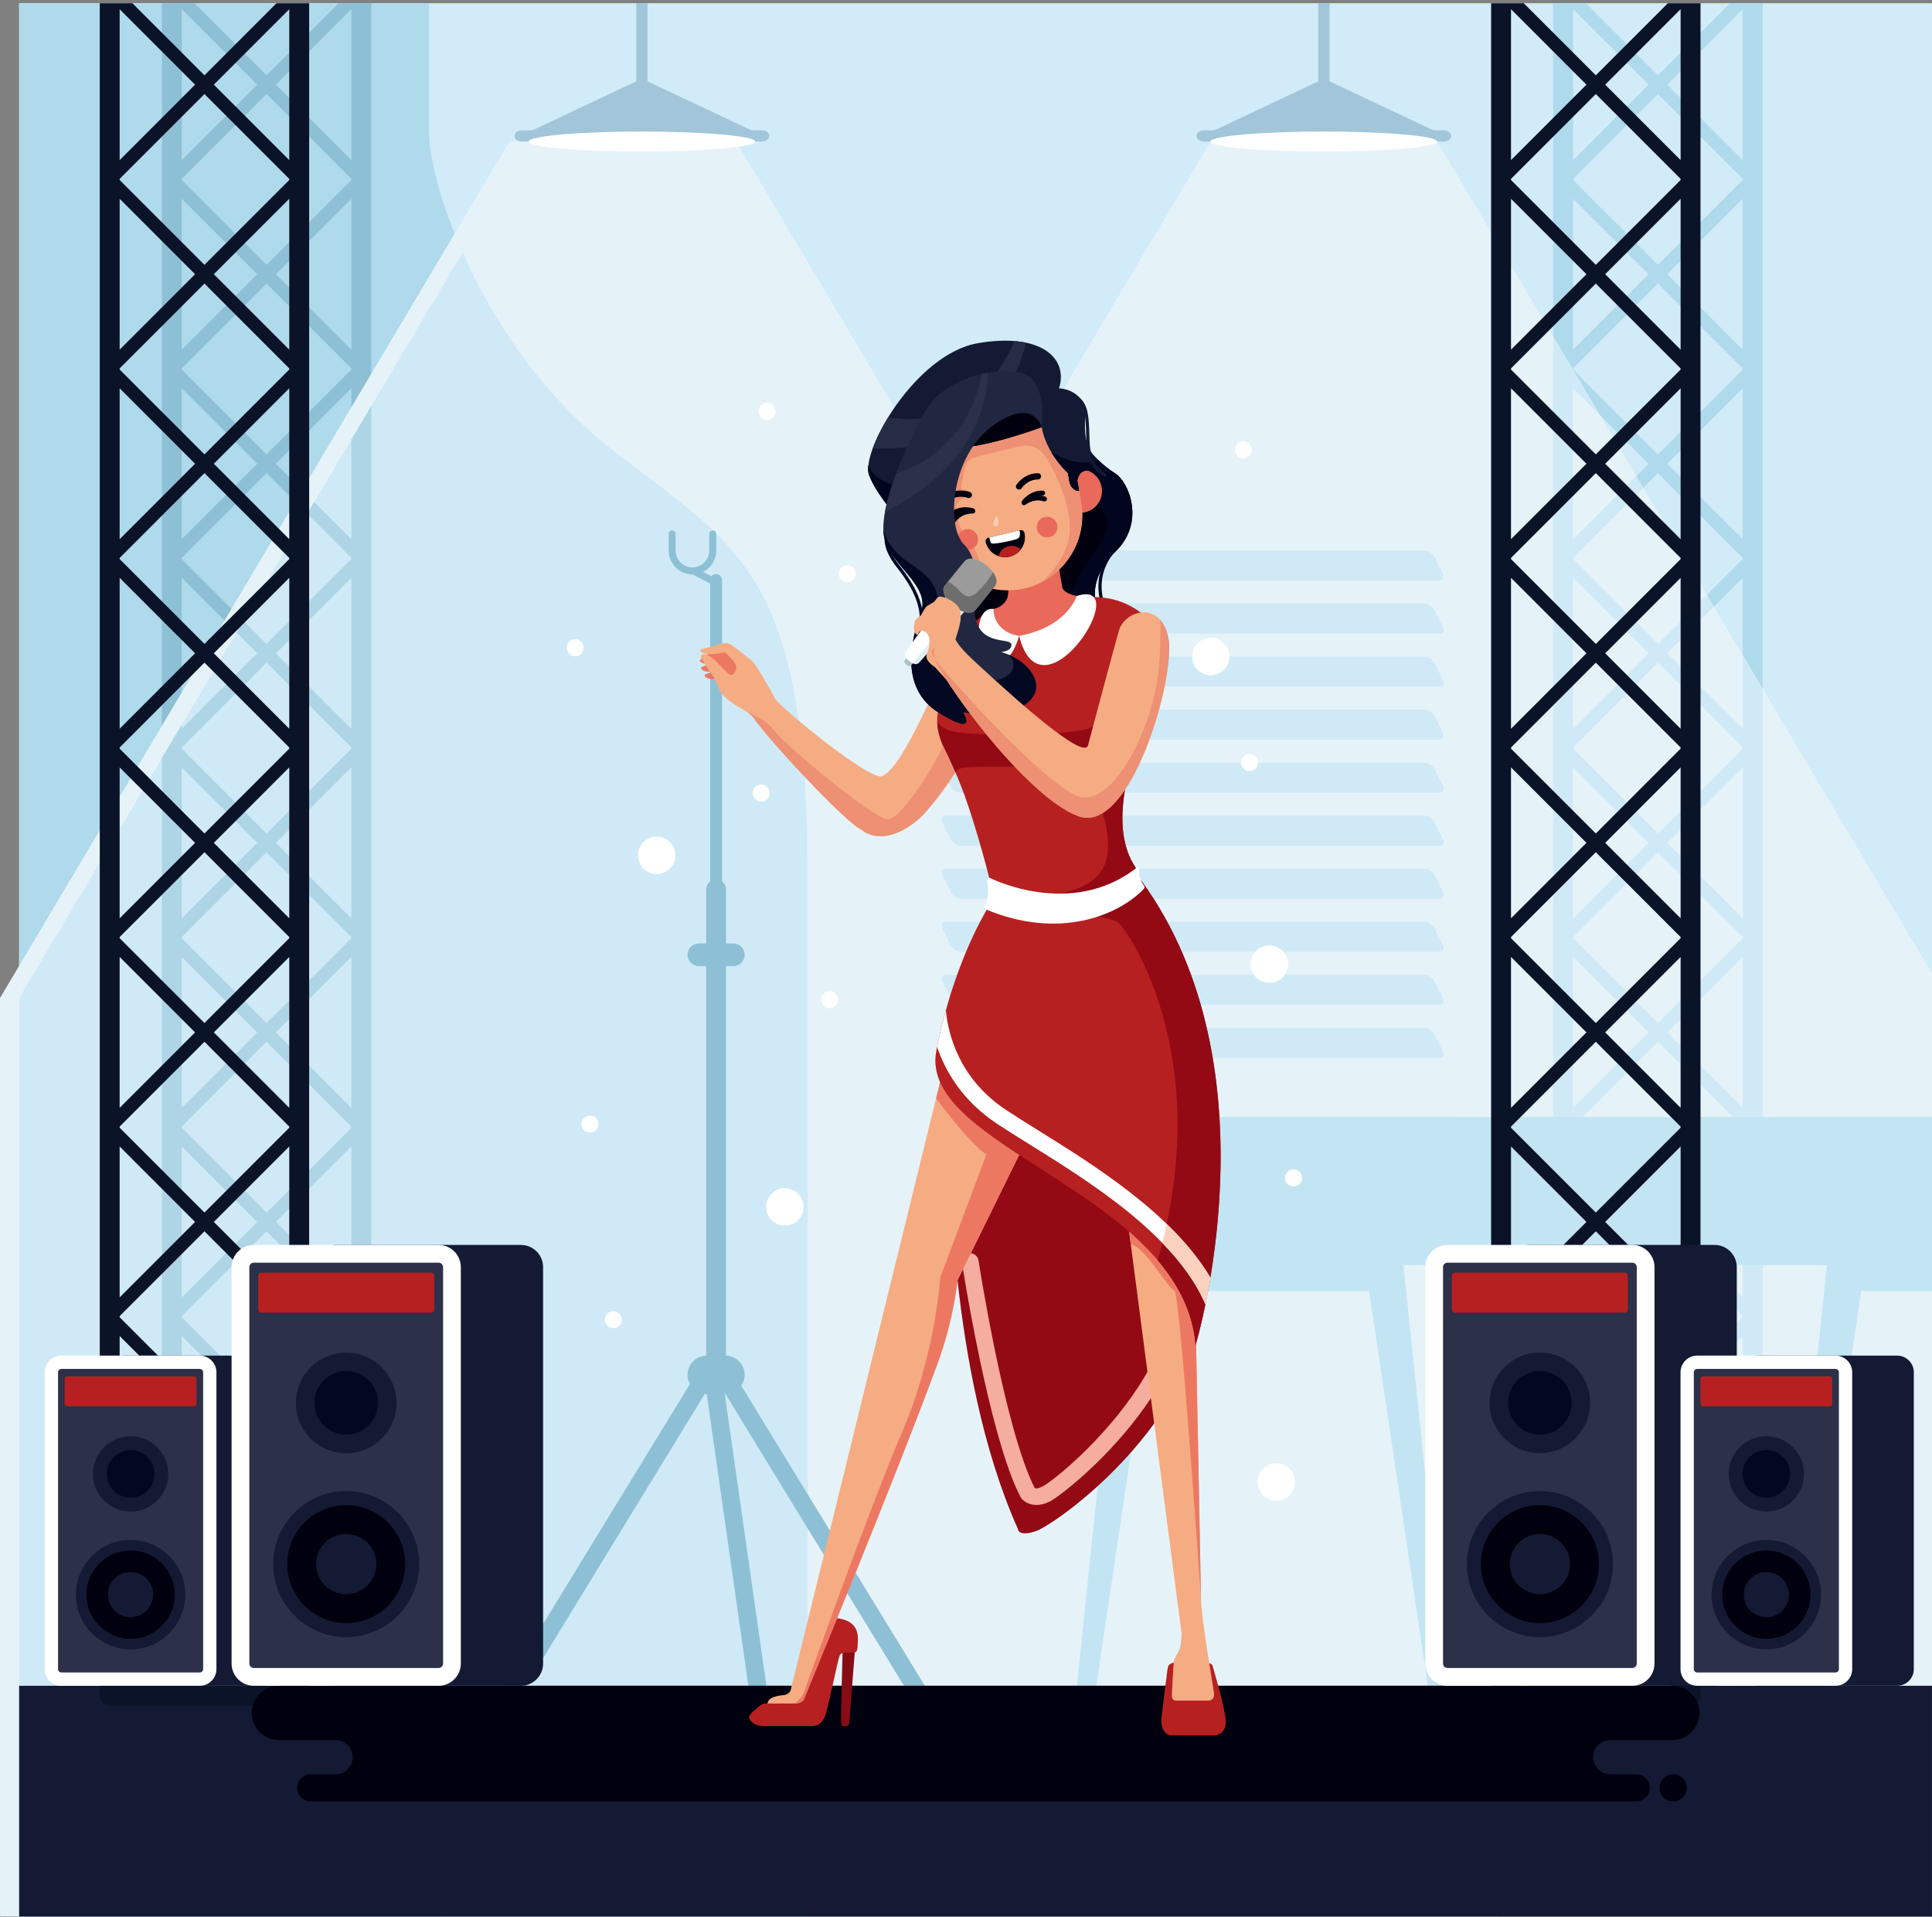 <svg width="500" height="496" viewBox="0 0 500 496" fill="none" xmlns="http://www.w3.org/2000/svg">
<rect x="0" y="0" width="500" height="496" fill="#808080" stroke="none"/>
<path fill-rule="evenodd" clip-rule="evenodd" d="M4.95 0.839V495.887H499.999V0.839" fill="#161515"/>
<path d="M500 0.839H4.95V495.888H500V0.839Z" fill="url(#paint0_linear_200_65648)"/>
<path fill-rule="evenodd" clip-rule="evenodd" d="M499.888 495.887H5.059C5 495.887 4.95 495.84 4.95 495.779V0.95C4.95 0.888 5 0.839 5.059 0.839H499.887C499.949 0.839 499.999 0.888 499.999 0.95V495.779C499.999 495.84 499.949 495.887 499.888 495.887Z" fill="#D1EBF8"/>
<path fill-rule="evenodd" clip-rule="evenodd" d="M209.043 495.887H5.059C5 495.887 4.95 495.84 4.95 495.779V0.95C4.95 0.888 5 0.839 5.059 0.839H111.056V34.581C111.056 47.978 125.256 90.454 158.135 116.109C191.014 141.764 209.043 147.496 209.043 227.875V495.887Z" fill="#AFDAEC"/>
<path fill-rule="evenodd" clip-rule="evenodd" d="M96.084 0.839V438.763C96.084 440.185 94.931 441.338 93.509 441.338H44.467C43.045 441.338 41.893 440.186 41.893 438.763V0.839H50.346L68.988 19.481L87.632 0.839H96.084ZM47.042 384.72L66.562 365.201L47.042 345.681V384.72ZM47.042 335.679L66.562 316.158L47.042 296.638V335.679ZM47.042 286.636L66.562 267.116L47.042 247.596V286.636ZM47.042 237.595L66.562 218.076L47.042 198.555V237.595ZM47.042 188.553L66.562 169.033L47.042 149.513V188.553ZM47.042 139.511L66.562 119.991L47.042 100.471V139.511ZM47.042 90.469L66.562 70.95L47.042 51.43V90.469ZM47.042 41.428L66.562 21.907L47.042 2.387V41.428ZM90.936 2.387L71.416 21.907L90.936 41.428V2.387ZM90.936 51.43L71.416 70.95L90.936 90.469V51.43ZM90.936 100.471L71.416 119.991L90.936 139.511V100.471ZM90.936 149.513L71.416 169.033L90.936 188.553V149.513ZM90.936 198.554L71.416 218.075L90.936 237.594V198.554ZM90.936 247.597L71.416 267.116L90.936 286.636V247.597ZM90.936 296.638L71.416 316.158L90.936 335.679V296.638ZM90.936 345.681L71.416 365.201L90.936 384.72V345.681ZM90.936 394.721L71.416 414.242L90.936 433.763V394.721ZM88.509 436.189L68.989 416.669L49.469 436.189H88.509ZM47.042 433.763L66.562 414.242L47.042 394.721V433.763ZM47.042 46.28V46.575L68.989 68.522L90.936 46.575V46.28L68.989 24.335L47.042 46.28ZM47.042 95.323V95.618L68.989 117.565L90.936 95.618V95.323L68.989 73.376L47.042 95.323ZM47.042 144.364V144.659L68.989 166.606L90.936 144.659V144.364L68.989 122.418L47.042 144.364ZM47.042 193.407V193.703L68.989 215.648L90.936 193.703V193.407L68.989 171.46L47.042 193.407ZM47.042 242.448V242.743L68.989 264.69L90.936 242.743V242.448L68.989 220.502L47.042 242.448ZM47.042 291.49V291.786L68.989 313.731L90.936 291.786V291.49L68.989 269.545L47.042 291.49ZM47.042 340.532V340.827L68.989 362.774L90.936 340.827V340.532L68.989 318.586L47.042 340.532ZM47.042 389.573V389.869L68.989 411.815L90.936 389.869V389.573L68.989 367.627L47.042 389.573Z" fill="#8EC0D5"/>
<path fill-rule="evenodd" clip-rule="evenodd" d="M456.166 0.839V438.763C456.166 440.185 455.013 441.338 453.591 441.338H404.55C403.128 441.338 401.976 440.186 401.976 438.763V0.839H410.429L429.069 19.481L447.713 0.839H456.166ZM407.124 384.72L426.645 365.201L407.124 345.681V384.72ZM407.124 335.679L426.645 316.158L407.124 296.638V335.679ZM407.124 286.636L426.645 267.116L407.124 247.596V286.636ZM407.124 237.595L426.645 218.076L407.124 198.555V237.595ZM407.124 188.553L426.645 169.033L407.124 149.513V188.553ZM407.124 139.511L426.645 119.991L407.124 100.471V139.511ZM407.124 90.469L426.645 70.95L407.124 51.43V90.469ZM407.124 41.428L426.645 21.907L407.124 2.387V41.428ZM451.018 2.387L431.498 21.907L451.018 41.428V2.387ZM451.018 51.43L431.498 70.95L451.018 90.469V51.43ZM451.018 100.471L431.498 119.991L451.018 139.511V100.471ZM451.018 149.513L431.498 169.033L451.018 188.553V149.513ZM451.018 198.554L431.498 218.075L451.018 237.594V198.554ZM451.018 247.597L431.498 267.117L451.018 286.637V247.597ZM451.018 296.638L431.498 316.158L451.018 335.679V296.638ZM451.018 345.681L431.498 365.201L451.018 384.72V345.681ZM451.018 394.721L431.498 414.242L451.018 433.763V394.721ZM448.591 436.189L429.07 416.669L409.551 436.189H448.591ZM407.124 433.763L426.645 414.242L407.124 394.721V433.763ZM407.124 46.28V46.575L429.07 68.522L451.018 46.575V46.28L429.07 24.335L407.124 46.28ZM407.124 95.323V95.618L429.07 117.565L451.018 95.618V95.323L429.07 73.376L407.124 95.323ZM407.124 144.364V144.659L429.07 166.606L451.018 144.659V144.364L429.07 122.418L407.124 144.364ZM407.124 193.407V193.703L429.07 215.648L451.018 193.703V193.407L429.07 171.46L407.124 193.407ZM407.124 242.448V242.743L429.07 264.69L451.018 242.743V242.448L429.07 220.503L407.124 242.448ZM407.124 291.49V291.786L429.07 313.731L451.018 291.786V291.49L429.07 269.545L407.124 291.49ZM407.124 340.532V340.827L429.07 362.774L451.018 340.827V340.532L429.07 318.586L407.124 340.532ZM407.124 389.573V389.869L429.07 411.815L451.018 389.869V389.573L429.07 367.627L407.124 389.573Z" fill="#AFDAEC"/>
<path fill-rule="evenodd" clip-rule="evenodd" d="M499.888 495.887H115.794L129.652 345.301L313.288 36.621L342.618 36.642L371.949 36.621L499.999 251.863V495.779C499.999 495.84 499.949 495.887 499.888 495.887Z" fill="#E5F3F9"/>
<path fill-rule="evenodd" clip-rule="evenodd" d="M401.977 87.096L414.06 107.406L407.124 100.471V139.511L423.448 123.189L425.258 126.233L407.124 144.365V144.659L429.07 166.606L441.741 153.938L443.552 156.981L431.498 169.033L451.018 188.554V169.532L456.166 178.186V438.763C456.166 440.185 455.013 441.338 453.591 441.338H404.55C403.128 441.338 401.976 440.186 401.976 438.763L401.977 87.096ZM407.124 384.72L426.645 365.201L407.124 345.681V384.72ZM407.124 335.679L426.645 316.158L407.124 296.638V335.679ZM407.124 286.636L426.645 267.116L407.124 247.596V286.636ZM407.124 237.595L426.645 218.076L407.124 198.555V237.595ZM407.124 188.553L426.645 169.033L407.124 149.513V188.553ZM451.018 198.554L431.498 218.075L451.018 237.594V198.554ZM451.018 247.597L431.498 267.117L451.018 286.637V247.597ZM451.018 296.638L431.498 316.158L451.018 335.679V296.638ZM451.018 345.681L431.498 365.201L451.018 384.72V345.681ZM451.018 394.721L431.498 414.242L451.018 433.763V394.721ZM448.591 436.189L429.07 416.669L409.551 436.189H448.591ZM407.124 433.763L426.645 414.242L407.124 394.721V433.763ZM407.124 193.407V193.703L429.07 215.648L451.018 193.703V193.407L429.07 171.46L407.124 193.407ZM407.124 242.448V242.743L429.07 264.69L451.018 242.743V242.448L429.07 220.503L407.124 242.448ZM407.124 291.49V291.786L429.07 313.731L451.018 291.786V291.49L429.07 269.545L407.124 291.49ZM407.124 340.532V340.827L429.07 362.774L451.018 340.827V340.532L429.07 318.586L407.124 340.532ZM407.124 389.573V389.869L429.07 411.815L451.018 389.869V389.573L429.07 367.627L407.124 389.573Z" fill="#CFEAF6"/>
<path fill-rule="evenodd" clip-rule="evenodd" d="M387.992 495.887H0.109C0.05 495.887 0 495.84 0 495.779V258.232L131.838 36.621L161.168 36.642L190.499 36.621L374.135 345.301L387.992 495.887Z" fill="#E5F3F9"/>
<path fill-rule="evenodd" clip-rule="evenodd" d="M290.015 327.343L278.708 436.173H283.726L298.92 334.058H354.324L369.519 436.173H374.534L363.228 327.343L326.481 324.375L290.015 327.343Z" fill="#C3E5F3"/>
<path fill-rule="evenodd" clip-rule="evenodd" d="M446.676 327.343H288.955C286.191 327.343 283.933 325.083 283.933 322.32V311.995C283.933 309.233 286.191 306.972 288.955 306.972H446.676V327.343Z" fill="#C3E5F3"/>
<path fill-rule="evenodd" clip-rule="evenodd" d="M364.289 327.343H288.955C286.191 327.343 283.933 325.083 283.933 322.32V311.995C283.933 309.233 286.191 306.972 288.955 306.972H364.289C367.051 306.972 369.311 309.233 369.311 311.995V322.32C369.311 325.082 367.051 327.343 364.289 327.343Z" fill="#C3E5F3"/>
<path fill-rule="evenodd" clip-rule="evenodd" d="M446.676 289.017H280.825C277.406 289.017 274.61 291.814 274.61 295.232V308.008C274.61 311.425 277.406 314.221 280.825 314.221H446.676V289.017Z" fill="#C3E5F3"/>
<path fill-rule="evenodd" clip-rule="evenodd" d="M374.781 289.017H280.824C277.405 289.017 274.609 291.814 274.609 295.232V308.008C274.609 311.425 277.405 314.221 280.824 314.221H374.781C378.198 314.221 380.994 311.425 380.994 308.008V295.232C380.995 291.815 378.198 289.017 374.781 289.017Z" fill="#C3E5F3"/>
<path fill-rule="evenodd" clip-rule="evenodd" d="M386.761 292.828H421.812C422.108 292.828 422.351 293.07 422.351 293.367V295.518C422.351 295.816 422.108 296.057 421.812 296.057H386.761C386.466 296.057 386.222 295.816 386.222 295.518V293.367C386.222 293.07 386.466 292.828 386.761 292.828Z" fill="#C3E5F3"/>
<path fill-rule="evenodd" clip-rule="evenodd" d="M432.765 292.828H426.194C425.897 292.828 425.657 293.07 425.657 293.367V295.518C425.657 295.816 425.897 296.057 426.194 296.057H432.765C433.062 296.057 433.304 295.816 433.304 295.518V293.367C433.304 293.07 433.062 292.828 432.765 292.828Z" fill="#C3E5F3"/>
<path fill-rule="evenodd" clip-rule="evenodd" d="M436.788 292.828H438.889C439.178 292.828 439.414 293.064 439.414 293.352V295.531C439.414 295.82 439.178 296.056 438.889 296.056H436.788C436.499 296.056 436.264 295.82 436.264 295.531V293.352C436.264 293.064 436.499 292.828 436.788 292.828Z" fill="#C3E5F3"/>
<path fill-rule="evenodd" clip-rule="evenodd" d="M386.761 299.9H432.765C433.062 299.9 433.304 300.141 433.304 300.438V302.59C433.304 302.887 433.062 303.13 432.765 303.13H386.761C386.466 303.13 386.222 302.887 386.222 302.59V300.438C386.222 300.141 386.466 299.9 386.761 299.9Z" fill="#C3E5F3"/>
<path fill-rule="evenodd" clip-rule="evenodd" d="M332.184 292.828H297.132C296.837 292.828 296.593 293.07 296.593 293.367V295.518C296.593 295.816 296.837 296.057 297.132 296.057H332.184C332.481 296.057 332.722 295.816 332.722 295.518V293.367C332.722 293.07 332.481 292.828 332.184 292.828Z" fill="#C3E5F3"/>
<path fill-rule="evenodd" clip-rule="evenodd" d="M286.18 292.828H292.75C293.048 292.828 293.289 293.07 293.289 293.367V295.518C293.289 295.816 293.048 296.057 292.75 296.057H286.18C285.883 296.057 285.641 295.816 285.641 295.518V293.367C285.641 293.07 285.883 292.828 286.18 292.828Z" fill="#C3E5F3"/>
<path fill-rule="evenodd" clip-rule="evenodd" d="M282.156 292.828H280.055C279.766 292.828 279.53 293.064 279.53 293.352V295.531C279.53 295.82 279.766 296.056 280.055 296.056H282.156C282.445 296.056 282.68 295.82 282.68 295.531V293.352C282.681 293.064 282.446 292.828 282.156 292.828Z" fill="#C3E5F3"/>
<path fill-rule="evenodd" clip-rule="evenodd" d="M332.184 299.9H286.18C285.883 299.9 285.641 300.141 285.641 300.438V302.59C285.641 302.887 285.883 303.13 286.18 303.13H332.184C332.48 303.13 332.722 302.887 332.722 302.59V300.438C332.722 300.141 332.48 299.9 332.184 299.9Z" fill="#C3E5F3"/>
<path fill-rule="evenodd" clip-rule="evenodd" d="M499.999 334.057H481.69L466.495 436.173H461.479L472.785 327.343L499.999 325.146V334.057Z" fill="#C3E5F3"/>
<path d="M499.999 306.971H389.337V327.342H499.999V306.971Z" fill="#C3E5F3"/>
<path fill-rule="evenodd" clip-rule="evenodd" d="M471.725 327.343L499.999 327.342V306.972H471.725C468.963 306.972 466.703 309.233 466.703 311.995V322.32C466.703 325.083 468.963 327.343 471.725 327.343Z" fill="#C3E5F3"/>
<path d="M499.999 289.017H389.337V314.222H499.999V289.017Z" fill="#C3E5F3"/>
<path fill-rule="evenodd" clip-rule="evenodd" d="M461.233 289.017H499.999V314.222H461.233C457.815 314.222 455.02 311.426 455.02 308.009V295.233C455.019 291.815 457.815 289.017 461.233 289.017Z" fill="#C3E5F3"/>
<path fill-rule="evenodd" clip-rule="evenodd" d="M449.254 292.828H414.202C413.905 292.828 413.664 293.07 413.664 293.367V295.518C413.664 295.816 413.905 296.057 414.202 296.057H449.254C449.549 296.057 449.792 295.816 449.792 295.518V293.367C449.792 293.07 449.549 292.828 449.254 292.828Z" fill="#C3E5F3"/>
<path fill-rule="evenodd" clip-rule="evenodd" d="M403.249 292.828H409.82C410.116 292.828 410.358 293.07 410.358 293.367V295.518C410.358 295.816 410.116 296.057 409.82 296.057H403.249C402.952 296.057 402.71 295.816 402.71 295.518V293.367C402.71 293.07 402.952 292.828 403.249 292.828Z" fill="#C3E5F3"/>
<path fill-rule="evenodd" clip-rule="evenodd" d="M399.226 292.828H397.125C396.836 292.828 396.599 293.064 396.599 293.352V295.531C396.599 295.82 396.836 296.056 397.125 296.056H399.226C399.514 296.056 399.751 295.82 399.751 295.531V293.352C399.751 293.064 399.514 292.828 399.226 292.828Z" fill="#C3E5F3"/>
<path fill-rule="evenodd" clip-rule="evenodd" d="M449.254 299.9H403.249C402.952 299.9 402.71 300.143 402.71 300.439V302.592C402.71 302.888 402.952 303.13 403.249 303.13H449.254C449.549 303.13 449.792 302.888 449.792 302.592V300.439C449.792 300.143 449.549 299.9 449.254 299.9Z" fill="#C3E5F3"/>
<path fill-rule="evenodd" clip-rule="evenodd" d="M209.043 495.887H5.059C5 495.887 4.95 495.84 4.95 495.779V258.232L119.719 65.316C127.205 82.156 139.747 101.762 158.135 116.109C191.014 141.764 209.043 147.496 209.043 227.875V495.887Z" fill="#CFEAF6"/>
<path fill-rule="evenodd" clip-rule="evenodd" d="M244.786 142.416H368.692C369.657 142.416 370.832 143.204 371.306 144.168L373.426 148.473C373.899 149.438 373.5 150.226 372.537 150.226H248.63C247.666 150.226 246.49 149.439 246.015 148.473L243.896 144.168C243.422 143.204 243.823 142.416 244.786 142.416Z" fill="#CFEAF6"/>
<path fill-rule="evenodd" clip-rule="evenodd" d="M244.786 156.14H368.692C369.657 156.14 370.832 156.929 371.306 157.892L373.426 162.197C373.899 163.16 373.5 163.948 372.537 163.948H248.63C247.666 163.948 246.49 163.16 246.015 162.197L243.896 157.892C243.422 156.928 243.823 156.14 244.786 156.14Z" fill="#CFEAF6"/>
<path fill-rule="evenodd" clip-rule="evenodd" d="M244.786 169.863H368.692C369.657 169.863 370.832 170.651 371.306 171.615L373.426 175.92C373.899 176.884 373.5 177.672 372.537 177.672H248.63C247.666 177.672 246.49 176.884 246.015 175.92L243.896 171.615C243.422 170.651 243.823 169.863 244.786 169.863Z" fill="#CFEAF6"/>
<path fill-rule="evenodd" clip-rule="evenodd" d="M244.786 183.586H368.692C369.657 183.586 370.832 184.374 371.306 185.339L373.426 189.643C373.899 190.608 373.5 191.396 372.537 191.396H248.63C247.666 191.396 246.49 190.608 246.015 189.643L243.896 185.339C243.422 184.374 243.823 183.586 244.786 183.586Z" fill="#CFEAF6"/>
<path fill-rule="evenodd" clip-rule="evenodd" d="M244.786 197.309H368.692C369.657 197.309 370.832 198.097 371.306 199.061L373.426 203.366C373.899 204.331 373.5 205.119 372.537 205.119H248.63C247.666 205.119 246.49 204.331 246.015 203.366L243.896 199.061C243.422 198.097 243.823 197.309 244.786 197.309Z" fill="#CFEAF6"/>
<path fill-rule="evenodd" clip-rule="evenodd" d="M244.786 211.033H368.692C369.657 211.033 370.832 211.821 371.306 212.785L373.426 217.09C373.899 218.053 373.5 218.841 372.537 218.841H248.63C247.666 218.841 246.49 218.053 246.015 217.09L243.896 212.785C243.422 211.821 243.823 211.033 244.786 211.033Z" fill="#CFEAF6"/>
<path fill-rule="evenodd" clip-rule="evenodd" d="M244.786 224.755H368.692C369.657 224.755 370.832 225.543 371.306 226.508L373.426 230.813C373.899 231.777 373.5 232.564 372.537 232.564H248.63C247.666 232.564 246.49 231.777 246.015 230.813L243.896 226.508C243.422 225.544 243.823 224.755 244.786 224.755Z" fill="#CFEAF6"/>
<path fill-rule="evenodd" clip-rule="evenodd" d="M244.786 238.479H368.692C369.657 238.479 370.832 239.267 371.306 240.231L373.426 244.536C373.899 245.5 373.5 246.287 372.537 246.287H248.63C247.666 246.287 246.49 245.5 246.015 244.536L243.896 240.231C243.422 239.267 243.823 238.479 244.786 238.479Z" fill="#CFEAF6"/>
<path fill-rule="evenodd" clip-rule="evenodd" d="M244.786 252.203H368.692C369.657 252.203 370.832 252.991 371.306 253.955L373.426 258.26C373.899 259.224 373.5 260.013 372.537 260.013H248.63C247.666 260.013 246.49 259.224 246.015 258.26L243.896 253.955C243.422 252.991 243.823 252.203 244.786 252.203Z" fill="#CFEAF6"/>
<path fill-rule="evenodd" clip-rule="evenodd" d="M244.786 265.925H368.692C369.657 265.925 370.832 266.714 371.306 267.678L373.426 271.983C373.899 272.947 373.5 273.735 372.537 273.735H248.63C247.666 273.735 246.49 272.947 246.015 271.983L243.896 267.678C243.422 266.714 243.823 265.925 244.786 265.925Z" fill="#CFEAF6"/>
<path fill-rule="evenodd" clip-rule="evenodd" d="M182.913 350.741H187.74C190.481 350.741 192.722 352.984 192.722 355.722C192.722 358.462 190.48 360.703 187.74 360.703H182.913C180.173 360.703 177.932 358.463 177.932 355.723C177.932 352.985 180.174 350.741 182.913 350.741Z" fill="#8EC0D5"/>
<path fill-rule="evenodd" clip-rule="evenodd" d="M180.868 244.106H189.788C191.402 244.106 192.723 245.427 192.723 247.041C192.723 248.655 191.402 249.977 189.788 249.977H180.868C179.253 249.977 177.932 248.655 177.932 247.041C177.932 245.427 179.253 244.106 180.868 244.106Z" fill="#8EC0D5"/>
<path fill-rule="evenodd" clip-rule="evenodd" d="M185.327 227.558C186.75 227.558 187.912 228.723 187.912 230.14V358.122C187.912 359.542 186.749 360.703 185.328 360.703H185.327C183.906 360.703 182.744 359.541 182.744 358.122V230.14C182.743 228.723 183.906 227.558 185.327 227.558Z" fill="#8EC0D5"/>
<path fill-rule="evenodd" clip-rule="evenodd" d="M182.238 356.049C182.059 354.787 182.938 353.615 184.201 353.436C185.463 353.255 186.634 354.135 186.813 355.399L199.539 444.532C199.719 445.794 198.84 446.966 197.577 447.145C196.314 447.326 195.143 446.446 194.963 445.183L182.238 356.049Z" fill="#8EC0D5"/>
<path fill-rule="evenodd" clip-rule="evenodd" d="M180.736 354.52C181.4 353.433 182.82 353.09 183.91 353.753C184.998 354.416 185.341 355.838 184.677 356.927L130.13 446.06C129.467 447.148 128.046 447.492 126.958 446.828C125.869 446.165 125.526 444.744 126.19 443.655L180.736 354.52Z" fill="#8EC0D5"/>
<path fill-rule="evenodd" clip-rule="evenodd" d="M189.385 354.52C188.721 353.433 187.301 353.09 186.212 353.753C185.123 354.416 184.78 355.838 185.443 356.927L239.99 446.06C240.653 447.148 242.074 447.492 243.163 446.828C244.252 446.165 244.596 444.744 243.931 443.655L189.385 354.52Z" fill="#8EC0D5"/>
<path fill-rule="evenodd" clip-rule="evenodd" d="M185.327 235.896C186.176 235.896 186.871 235.202 186.871 234.352V150.066C186.871 149.218 186.177 148.522 185.328 148.522H185.327C184.479 148.522 183.785 149.217 183.785 150.066V234.351C183.785 235.201 184.478 235.896 185.327 235.896Z" fill="#8EC0D5"/>
<path fill-rule="evenodd" clip-rule="evenodd" d="M183.548 138.133C183.548 137.631 183.956 137.224 184.458 137.224C184.96 137.224 185.367 137.631 185.367 138.133V142.461C185.367 144.153 184.674 145.693 183.558 146.809L183.555 146.812C182.439 147.927 180.9 148.621 179.208 148.621C177.514 148.621 175.976 147.928 174.859 146.812H174.856C173.74 145.696 173.048 144.155 173.048 142.46V138.132C173.048 137.63 173.454 137.223 173.956 137.223C174.458 137.223 174.865 137.63 174.865 138.132V142.46C174.865 143.653 175.354 144.739 176.141 145.526C176.926 146.314 178.013 146.801 179.208 146.801C180.401 146.801 181.488 146.314 182.275 145.527C183.061 144.741 183.548 143.653 183.548 142.459V138.133Z" fill="#8EC0D5"/>
<path fill-rule="evenodd" clip-rule="evenodd" d="M185.607 149.88C186.051 150.112 186.224 150.66 185.994 151.106C185.763 151.551 185.214 151.724 184.769 151.492L179.035 148.512C178.59 148.28 178.416 147.732 178.648 147.286C178.878 146.842 179.427 146.668 179.872 146.9L185.607 149.88Z" fill="#8EC0D5"/>
<path fill-rule="evenodd" clip-rule="evenodd" d="M41.894 196.133L47.042 187.478V188.553L66.562 169.033L61.204 163.673L63.015 160.632L68.989 166.606L90.936 144.659V144.364L79.496 132.925L81.307 129.881L90.936 139.51V113.696L96.084 105.041V438.761C96.084 440.183 94.931 441.336 93.509 441.336H44.467C43.045 441.336 41.893 440.184 41.893 438.761L41.894 196.133ZM47.042 384.72L66.562 365.201L47.042 345.681V384.72ZM47.042 335.679L66.562 316.158L47.042 296.638V335.679ZM47.042 286.636L66.562 267.116L47.042 247.596V286.636ZM47.042 237.595L66.562 218.076L47.042 198.555V237.595ZM90.936 149.513L71.416 169.033L90.936 188.553V149.513ZM90.936 198.554L71.416 218.075L90.936 237.594V198.554ZM90.936 247.597L71.416 267.116L90.936 286.636V247.597ZM90.936 296.638L71.416 316.158L90.936 335.679V296.638ZM90.936 345.681L71.416 365.201L90.936 384.72V345.681ZM90.936 394.721L71.416 414.242L90.936 433.763V394.721ZM88.509 436.189L68.989 416.669L49.469 436.189H88.509ZM47.042 433.763L66.562 414.242L47.042 394.721V433.763ZM47.042 193.407V193.703L68.989 215.648L90.936 193.703V193.407L68.989 171.46L47.042 193.407ZM47.042 242.448V242.743L68.989 264.69L90.936 242.743V242.448L68.989 220.502L47.042 242.448ZM47.042 291.49V291.786L68.989 313.731L90.936 291.786V291.49L68.989 269.545L47.042 291.49ZM47.042 340.532V340.827L68.989 362.774L90.936 340.827V340.532L68.989 318.586L47.042 340.532ZM47.042 389.573V389.869L68.989 411.815L90.936 389.869V389.573L68.989 367.627L47.042 389.573Z" fill="#ADD5E6"/>
<path fill-rule="evenodd" clip-rule="evenodd" d="M499.888 495.887H5.059C5 495.887 4.95 495.882 4.95 495.876V436.186C4.95 436.177 5 436.172 5.059 436.172H499.887C499.948 436.172 499.998 436.177 499.998 436.186V495.876C499.999 495.882 499.949 495.887 499.888 495.887Z" fill="#141A33"/>
<path fill-rule="evenodd" clip-rule="evenodd" d="M80.009 0.839V438.763C80.009 440.185 78.856 441.338 77.433 441.338H28.392C26.97 441.338 25.818 440.186 25.818 438.763V0.839H34.27L52.913 19.481L71.555 0.839H80.009ZM30.966 384.72L50.486 365.201L30.966 345.681V384.72ZM30.966 335.679L50.486 316.158L30.966 296.638V335.679ZM30.966 286.636L50.486 267.116L30.966 247.596V286.636ZM30.966 237.595L50.486 218.076L30.966 198.555V237.595ZM30.966 188.553L50.486 169.033L30.966 149.513V188.553ZM30.966 139.511L50.486 119.991L30.966 100.471V139.511ZM30.966 90.469L50.486 70.95L30.966 51.43V90.469ZM30.966 41.428L50.486 21.907L30.966 2.387V41.428ZM74.859 2.387L55.34 21.907L74.86 41.428L74.859 2.387ZM74.859 51.43L55.34 70.95L74.86 90.469L74.859 51.43ZM74.859 100.471L55.34 119.991L74.859 139.511V100.471ZM74.859 149.513L55.34 169.033L74.859 188.553V149.513ZM74.859 198.554L55.34 218.075L74.859 237.594V198.554ZM74.859 247.597L55.34 267.116L74.86 286.636L74.859 247.597ZM74.859 296.638L55.34 316.158L74.859 335.679V296.638ZM74.859 345.681L55.34 365.201L74.859 384.72V345.681ZM74.859 394.721L55.34 414.242L74.859 433.763V394.721ZM72.433 436.189L52.913 416.669L33.393 436.189H72.433ZM30.966 433.763L50.486 414.242L30.966 394.721V433.763ZM30.966 46.28V46.575L52.913 68.522L74.859 46.575V46.28L52.913 24.335L30.966 46.28ZM30.966 95.323V95.618L52.913 117.565L74.859 95.618V95.323L52.913 73.376L30.966 95.323ZM30.966 144.364V144.659L52.913 166.606L74.859 144.659V144.364L52.913 122.418L30.966 144.364ZM30.966 193.407V193.703L52.913 215.648L74.859 193.703V193.407L52.913 171.46L30.966 193.407ZM30.966 242.448V242.743L52.913 264.69L74.859 242.743V242.448L52.913 220.502L30.966 242.448ZM30.966 291.49V291.786L52.913 313.731L74.859 291.786V291.49L52.913 269.545L30.966 291.49ZM30.966 340.532V340.827L52.913 362.774L74.859 340.827V340.532L52.913 318.586L30.966 340.532ZM30.966 389.573V389.869L52.913 411.815L74.859 389.869V389.573L52.913 367.627L30.966 389.573Z" fill="#0B1329"/>
<path fill-rule="evenodd" clip-rule="evenodd" d="M440.091 0.839V438.763C440.091 440.185 438.938 441.338 437.515 441.338H388.474C387.053 441.338 385.9 440.186 385.9 438.763V0.839H394.353L412.994 19.481L431.638 0.839H440.091ZM391.049 384.72L410.569 365.201L391.049 345.681V384.72ZM391.049 335.679L410.569 316.158L391.049 296.638V335.679ZM391.049 286.636L410.569 267.116L391.049 247.596V286.636ZM391.049 237.595L410.569 218.076L391.049 198.555V237.595ZM391.049 188.553L410.569 169.033L391.049 149.513V188.553ZM391.049 139.511L410.569 119.991L391.049 100.471V139.511ZM391.049 90.469L410.569 70.95L391.049 51.43V90.469ZM391.049 41.428L410.569 21.907L391.049 2.387V41.428ZM434.942 2.387L415.421 21.907L434.942 41.428V2.387ZM434.942 51.43L415.421 70.95L434.942 90.469V51.43ZM434.942 100.471L415.421 119.991L434.942 139.511V100.471ZM434.942 149.513L415.421 169.033L434.942 188.553V149.513ZM434.942 198.554L415.421 218.075L434.942 237.594V198.554ZM434.942 247.597L415.421 267.117L434.942 286.637V247.597ZM434.942 296.638L415.421 316.158L434.942 335.679V296.638ZM434.942 345.681L415.421 365.201L434.942 384.72V345.681ZM434.942 394.721L415.421 414.242L434.942 433.763V394.721ZM432.516 436.189L412.995 416.669L393.475 436.189H432.516ZM391.049 433.763L410.569 414.242L391.049 394.721V433.763ZM391.049 46.28V46.575L412.995 68.522L434.942 46.575V46.28L412.995 24.335L391.049 46.28ZM391.049 95.323V95.618L412.995 117.565L434.942 95.618V95.323L412.995 73.376L391.049 95.323ZM391.049 144.364V144.659L412.995 166.606L434.942 144.659V144.364L412.995 122.418L391.049 144.364ZM391.049 193.407V193.703L412.995 215.648L434.942 193.703V193.407L412.995 171.46L391.049 193.407ZM391.049 242.448V242.743L412.995 264.69L434.942 242.743V242.448L412.995 220.503L391.049 242.448ZM391.049 291.49V291.786L412.995 313.731L434.942 291.786V291.49L412.995 269.545L391.049 291.49ZM391.049 340.532V340.827L412.995 362.774L434.942 340.827V340.532L412.995 318.586L391.049 340.532ZM391.049 389.573V389.869L412.995 411.815L434.942 389.869V389.573L412.995 367.627L391.049 389.573Z" fill="#0B1329"/>
<path fill-rule="evenodd" clip-rule="evenodd" d="M432.736 450.221H416.756C414.304 450.221 412.298 452.212 412.298 454.646C412.298 457.08 414.304 459.071 416.756 459.071H423.447C425.391 459.071 426.983 460.651 426.983 462.583C426.983 464.514 425.391 466.096 423.447 466.096H80.443C78.5 466.096 76.906 464.514 76.906 462.583C76.906 460.651 78.499 459.071 80.443 459.071H86.828C89.28 459.071 91.285 457.08 91.285 454.646C91.285 452.212 89.28 450.221 86.828 450.221H72.214C68.323 450.221 65.138 447.061 65.138 443.194C65.138 439.332 68.324 436.172 72.214 436.172H432.737C436.626 436.172 439.812 439.331 439.812 443.194C439.812 447.061 436.625 450.221 432.736 450.221ZM433.007 466.095C434.961 466.095 436.545 464.523 436.545 462.582C436.545 460.643 434.96 459.07 433.007 459.07C431.053 459.07 429.468 460.643 429.468 462.582C429.468 464.523 431.053 466.095 433.007 466.095Z" fill="#00000F"/>
<path fill-rule="evenodd" clip-rule="evenodd" d="M395.893 322.11H443.737C446.895 322.11 449.478 324.693 449.478 327.851V430.429C449.478 433.587 446.896 436.172 443.737 436.172H395.893C392.735 436.172 390.152 433.589 390.152 430.429V327.851C390.153 324.694 392.735 322.11 395.893 322.11Z" fill="#141A33"/>
<path fill-rule="evenodd" clip-rule="evenodd" d="M374.6 322.11H422.445C425.602 322.11 428.186 324.693 428.186 327.851V430.429C428.186 433.587 425.603 436.172 422.445 436.172H374.6C371.443 436.172 368.859 433.589 368.859 430.429V327.851C368.859 324.694 371.442 322.11 374.6 322.11Z" fill="white"/>
<path fill-rule="evenodd" clip-rule="evenodd" d="M374.6 326.703C373.978 326.703 373.453 327.227 373.453 327.851V430.429C373.453 431.052 373.978 431.579 374.6 431.579H422.445C423.068 431.579 423.593 431.052 423.593 430.429V327.851C423.593 327.227 423.068 326.703 422.445 326.703H374.6Z" fill="#2C3049"/>
<path fill-rule="evenodd" clip-rule="evenodd" d="M376.563 329.286H420.482C420.93 329.286 421.295 329.653 421.295 330.1V338.807C421.295 339.253 420.93 339.62 420.482 339.62H376.563C376.115 339.62 375.749 339.253 375.749 338.807V330.1C375.749 329.653 376.115 329.286 376.563 329.286Z" fill="#B72020"/>
<path fill-rule="evenodd" clip-rule="evenodd" d="M398.523 375.984C405.691 375.984 411.536 370.136 411.536 362.969C411.536 355.801 405.691 349.954 398.523 349.954C391.356 349.954 385.508 355.8 385.508 362.969C385.508 370.135 391.356 375.984 398.523 375.984Z" fill="#141A33"/>
<path fill-rule="evenodd" clip-rule="evenodd" d="M398.523 423.59C408.933 423.59 417.423 415.099 417.423 404.689C417.423 394.281 408.933 385.789 398.523 385.789C388.113 385.789 379.623 394.281 379.623 404.689C379.623 415.099 388.113 423.59 398.523 423.59Z" fill="#141A33"/>
<path fill-rule="evenodd" clip-rule="evenodd" d="M398.523 419.954C406.929 419.954 413.787 413.096 413.787 404.69C413.787 396.284 406.929 389.426 398.523 389.426C390.116 389.426 383.26 396.284 383.26 404.69C383.26 413.096 390.116 419.954 398.523 419.954Z" fill="#00000F"/>
<path fill-rule="evenodd" clip-rule="evenodd" d="M398.523 412.491C402.819 412.491 406.323 408.986 406.323 404.69C406.323 400.394 402.819 396.892 398.523 396.892C394.226 396.892 390.724 400.394 390.724 404.69C390.724 408.985 394.226 412.491 398.523 412.491Z" fill="#141A33"/>
<path fill-rule="evenodd" clip-rule="evenodd" d="M398.523 371.199C403.056 371.199 406.754 367.502 406.754 362.97C406.754 358.437 403.057 354.74 398.523 354.74C393.989 354.74 390.294 358.436 390.294 362.97C390.293 367.501 393.99 371.199 398.523 371.199Z" fill="#030822"/>
<path fill-rule="evenodd" clip-rule="evenodd" d="M455.162 350.751H490.994C493.359 350.751 495.293 352.687 495.293 355.051V431.873C495.293 434.238 493.359 436.173 490.994 436.173H455.162C452.798 436.173 450.862 434.238 450.862 431.873V355.051C450.862 352.687 452.798 350.751 455.162 350.751Z" fill="#141A33"/>
<path fill-rule="evenodd" clip-rule="evenodd" d="M439.216 350.751H475.047C477.413 350.751 479.347 352.687 479.347 355.051V431.873C479.347 434.238 477.413 436.173 475.047 436.173H439.216C436.852 436.173 434.916 434.238 434.916 431.873V355.051C434.917 352.687 436.853 350.751 439.216 350.751Z" fill="white"/>
<path fill-rule="evenodd" clip-rule="evenodd" d="M439.216 354.192C438.749 354.192 438.356 354.586 438.356 355.051V431.873C438.356 432.338 438.749 432.733 439.216 432.733H475.047C475.513 432.733 475.907 432.338 475.907 431.873V355.051C475.907 354.585 475.513 354.192 475.047 354.192H439.216Z" fill="#2C3049"/>
<path fill-rule="evenodd" clip-rule="evenodd" d="M440.685 356.125H473.577C473.912 356.125 474.187 356.401 474.187 356.735V363.256C474.187 363.592 473.912 363.865 473.577 363.865H440.685C440.351 363.865 440.075 363.592 440.075 363.256V356.735C440.075 356.401 440.351 356.125 440.685 356.125Z" fill="#B72020"/>
<path fill-rule="evenodd" clip-rule="evenodd" d="M457.132 391.096C462.499 391.096 466.876 386.717 466.876 381.351C466.876 375.983 462.499 371.604 457.132 371.604C451.763 371.604 447.385 375.983 447.385 381.351C447.385 386.717 451.763 391.096 457.132 391.096Z" fill="#141A33"/>
<path fill-rule="evenodd" clip-rule="evenodd" d="M457.132 426.749C464.927 426.749 471.286 420.391 471.286 412.594C471.286 404.799 464.927 398.441 457.132 398.441C449.336 398.441 442.977 404.799 442.977 412.594C442.977 420.391 449.336 426.749 457.132 426.749Z" fill="#141A33"/>
<path fill-rule="evenodd" clip-rule="evenodd" d="M457.132 424.026C463.427 424.026 468.562 418.892 468.562 412.594C468.562 406.299 463.428 401.164 457.132 401.164C450.836 401.164 445.701 406.298 445.701 412.594C445.701 418.892 450.836 424.026 457.132 424.026Z" fill="#00000F"/>
<path fill-rule="evenodd" clip-rule="evenodd" d="M457.132 418.435C460.349 418.435 462.972 415.812 462.972 412.594C462.972 409.379 460.349 406.753 457.132 406.753C453.914 406.753 451.291 409.379 451.291 412.594C451.291 415.812 453.914 418.435 457.132 418.435Z" fill="#141A33"/>
<path fill-rule="evenodd" clip-rule="evenodd" d="M457.132 387.513C460.526 387.513 463.294 384.745 463.294 381.351C463.294 377.956 460.526 375.187 457.132 375.187C453.737 375.187 450.967 377.956 450.967 381.351C450.967 384.745 453.737 387.513 457.132 387.513Z" fill="#030822"/>
<path fill-rule="evenodd" clip-rule="evenodd" d="M31.828 350.751H67.658C70.023 350.751 71.957 352.687 71.957 355.051V431.873C71.957 434.238 70.023 436.173 67.658 436.173H31.828C29.462 436.173 27.528 434.238 27.528 431.873V355.051C27.528 352.687 29.462 350.751 31.828 350.751Z" fill="#141A33"/>
<path fill-rule="evenodd" clip-rule="evenodd" d="M15.881 350.751H51.711C54.076 350.751 56.011 352.687 56.011 355.051V431.873C56.011 434.238 54.076 436.173 51.711 436.173H15.881C13.516 436.173 11.581 434.238 11.581 431.873V355.051C11.581 352.687 13.516 350.751 15.881 350.751Z" fill="white"/>
<path fill-rule="evenodd" clip-rule="evenodd" d="M15.881 354.192C15.414 354.192 15.021 354.586 15.021 355.051V431.873C15.021 432.338 15.415 432.733 15.881 432.733H51.711C52.177 432.733 52.571 432.338 52.571 431.873V355.051C52.571 354.585 52.177 354.192 51.711 354.192H15.881Z" fill="#2C3049"/>
<path fill-rule="evenodd" clip-rule="evenodd" d="M17.349 356.125H50.242C50.577 356.125 50.851 356.401 50.851 356.735V363.256C50.851 363.592 50.577 363.865 50.242 363.865H17.349C17.015 363.865 16.741 363.592 16.741 363.256V356.735C16.741 356.401 17.016 356.125 17.349 356.125Z" fill="#B72020"/>
<path fill-rule="evenodd" clip-rule="evenodd" d="M33.797 391.096C39.164 391.096 43.542 386.717 43.542 381.351C43.542 375.983 39.164 371.604 33.797 371.604C28.429 371.604 24.05 375.983 24.05 381.351C24.05 386.717 28.429 391.096 33.797 391.096Z" fill="#141A33"/>
<path fill-rule="evenodd" clip-rule="evenodd" d="M33.797 426.749C41.592 426.749 47.95 420.391 47.95 412.594C47.95 404.799 41.592 398.441 33.797 398.441C26.001 398.441 19.642 404.799 19.642 412.594C19.642 420.391 26.001 426.749 33.797 426.749Z" fill="#141A33"/>
<path fill-rule="evenodd" clip-rule="evenodd" d="M33.797 424.026C40.092 424.026 45.228 418.892 45.228 412.594C45.228 406.299 40.092 401.164 33.797 401.164C27.501 401.164 22.365 406.298 22.365 412.594C22.365 418.892 27.5 424.026 33.797 424.026Z" fill="#00000F"/>
<path fill-rule="evenodd" clip-rule="evenodd" d="M33.797 418.435C37.014 418.435 39.638 415.812 39.638 412.594C39.638 409.379 37.014 406.753 33.797 406.753C30.579 406.753 27.956 409.379 27.956 412.594C27.955 415.812 30.579 418.435 33.797 418.435Z" fill="#141A33"/>
<path fill-rule="evenodd" clip-rule="evenodd" d="M33.797 387.513C37.191 387.513 39.959 384.745 39.959 381.351C39.959 377.956 37.191 375.187 33.797 375.187C30.402 375.187 27.634 377.956 27.634 381.351C27.634 384.745 30.402 387.513 33.797 387.513Z" fill="#030822"/>
<path fill-rule="evenodd" clip-rule="evenodd" d="M86.97 322.11H134.814C137.972 322.11 140.556 324.693 140.556 327.851V430.429C140.556 433.587 137.973 436.172 134.814 436.172H86.97C83.812 436.172 81.229 433.589 81.229 430.429V327.851C81.229 324.694 83.811 322.11 86.97 322.11Z" fill="#141A33"/>
<path fill-rule="evenodd" clip-rule="evenodd" d="M65.676 322.11H113.521C116.678 322.11 119.262 324.693 119.262 327.851V430.429C119.262 433.587 116.679 436.172 113.521 436.172H65.676C62.52 436.172 59.934 433.589 59.934 430.429V327.851C59.934 324.694 62.52 322.11 65.676 322.11Z" fill="white"/>
<path fill-rule="evenodd" clip-rule="evenodd" d="M65.676 326.703C65.053 326.703 64.529 327.227 64.529 327.851V430.429C64.529 431.052 65.053 431.579 65.676 431.579H113.521C114.144 431.579 114.669 431.052 114.669 430.429V327.851C114.669 327.227 114.144 326.703 113.521 326.703H65.676Z" fill="#2C3049"/>
<path fill-rule="evenodd" clip-rule="evenodd" d="M67.638 329.286H111.557C112.006 329.286 112.372 329.653 112.372 330.1V338.807C112.372 339.253 112.006 339.62 111.557 339.62H67.638C67.191 339.62 66.825 339.253 66.825 338.807V330.1C66.825 329.653 67.191 329.286 67.638 329.286Z" fill="#B72020"/>
<path d="M102.606 363.148C102.694 355.961 96.939 350.064 89.753 349.976C82.566 349.888 76.669 355.643 76.581 362.831C76.494 370.018 82.249 375.915 89.435 376.003C96.622 376.091 102.519 370.335 102.606 363.148Z" fill="#141A33"/>
<path fill-rule="evenodd" clip-rule="evenodd" d="M89.599 423.59C100.009 423.59 108.499 415.099 108.499 404.689C108.499 394.281 100.009 385.789 89.599 385.789C79.189 385.789 70.699 394.281 70.699 404.689C70.699 415.099 79.189 423.59 89.599 423.59Z" fill="#141A33"/>
<path fill-rule="evenodd" clip-rule="evenodd" d="M89.599 419.954C98.005 419.954 104.862 413.096 104.862 404.69C104.862 396.284 98.005 389.426 89.599 389.426C81.192 389.426 74.335 396.284 74.335 404.69C74.335 413.096 81.192 419.954 89.599 419.954Z" fill="#00000F"/>
<path fill-rule="evenodd" clip-rule="evenodd" d="M89.599 412.491C93.895 412.491 97.399 408.986 97.399 404.69C97.399 400.394 93.895 396.892 89.599 396.892C85.303 396.892 81.799 400.394 81.799 404.69C81.799 408.985 85.303 412.491 89.599 412.491Z" fill="#141A33"/>
<path d="M89.599 371.199C94.144 371.199 97.829 367.514 97.829 362.969C97.829 358.424 94.144 354.739 89.599 354.739C85.054 354.739 81.369 358.424 81.369 362.969C81.369 367.514 85.054 371.199 89.599 371.199Z" fill="#030822"/>
<path fill-rule="evenodd" clip-rule="evenodd" d="M197.515 35.164H134.722L166.118 20.352L197.515 35.164Z" fill="#A1C6D9"/>
<path fill-rule="evenodd" clip-rule="evenodd" d="M134.971 33.717H197.266C198.258 33.717 199.074 34.367 199.074 35.164C199.074 35.961 198.258 36.61 197.266 36.61H134.971C133.979 36.61 133.163 35.961 133.163 35.164C133.163 34.367 133.979 33.717 134.971 33.717Z" fill="#A1C6D9"/>
<path d="M167.577 0.839H164.661V23.273H167.577V0.839Z" fill="#A1C6D9"/>
<path fill-rule="evenodd" clip-rule="evenodd" d="M166.118 34.038C182.316 34.038 195.448 35.193 195.448 36.621C195.448 38.048 182.316 39.203 166.118 39.203C149.92 39.203 136.789 38.048 136.789 36.621C136.789 35.194 149.92 34.038 166.118 34.038Z" fill="white"/>
<path fill-rule="evenodd" clip-rule="evenodd" d="M374.015 35.164H311.221L342.618 20.352L374.015 35.164Z" fill="#A1C6D9"/>
<path fill-rule="evenodd" clip-rule="evenodd" d="M311.472 33.717H373.766C374.758 33.717 375.573 34.367 375.573 35.164C375.573 35.961 374.758 36.61 373.766 36.61H311.472C310.479 36.61 309.663 35.961 309.663 35.164C309.663 34.367 310.479 33.717 311.472 33.717Z" fill="#A1C6D9"/>
<path d="M344.077 0.839H341.16V23.273H344.077V0.839Z" fill="#A1C6D9"/>
<path fill-rule="evenodd" clip-rule="evenodd" d="M342.618 34.038C358.816 34.038 371.949 35.193 371.949 36.621C371.949 38.048 358.816 39.203 342.618 39.203C326.42 39.203 313.288 38.048 313.288 36.621C313.288 35.194 326.42 34.038 342.618 34.038Z" fill="white"/>
<path fill-rule="evenodd" clip-rule="evenodd" d="M196.993 207.397C198.206 207.397 199.195 206.408 199.195 205.194C199.195 203.98 198.206 202.991 196.993 202.991C195.779 202.991 194.79 203.98 194.79 205.194C194.79 206.409 195.779 207.397 196.993 207.397Z" fill="white"/>
<path fill-rule="evenodd" clip-rule="evenodd" d="M169.946 226.163C172.615 226.163 174.793 223.986 174.793 221.319C174.793 218.649 172.616 216.472 169.946 216.472C167.278 216.472 165.101 218.649 165.101 221.319C165.102 223.986 167.278 226.163 169.946 226.163Z" fill="white"/>
<path fill-rule="evenodd" clip-rule="evenodd" d="M321.772 118.598C322.984 118.598 323.974 117.61 323.974 116.395C323.974 115.182 322.984 114.192 321.772 114.192C320.557 114.192 319.569 115.182 319.569 116.395C319.57 117.609 320.558 118.598 321.772 118.598Z" fill="white"/>
<path fill-rule="evenodd" clip-rule="evenodd" d="M198.523 108.646C199.737 108.646 200.726 107.656 200.726 106.444C200.726 105.23 199.737 104.242 198.523 104.242C197.311 104.242 196.32 105.231 196.32 106.444C196.32 107.656 197.311 108.646 198.523 108.646Z" fill="white"/>
<path fill-rule="evenodd" clip-rule="evenodd" d="M334.784 306.972C335.998 306.972 336.986 305.982 336.986 304.768C336.986 303.555 335.998 302.565 334.784 302.565C333.572 302.565 332.583 303.555 332.583 304.768C332.583 305.982 333.572 306.972 334.784 306.972Z" fill="white"/>
<path fill-rule="evenodd" clip-rule="evenodd" d="M158.717 343.659C159.93 343.659 160.919 342.67 160.919 341.456C160.919 340.242 159.93 339.253 158.717 339.253C157.504 339.253 156.515 340.242 156.515 341.456C156.515 342.67 157.504 343.659 158.717 343.659Z" fill="white"/>
<path fill-rule="evenodd" clip-rule="evenodd" d="M313.351 174.708C316.019 174.708 318.196 172.531 318.196 169.862C318.196 167.194 316.02 165.017 313.351 165.017C310.682 165.017 308.504 167.194 308.504 169.862C308.505 172.532 310.682 174.708 313.351 174.708Z" fill="white"/>
<path fill-rule="evenodd" clip-rule="evenodd" d="M203.116 317.119C205.785 317.119 207.963 314.943 207.963 312.273C207.963 309.604 205.786 307.426 203.116 307.426C200.448 307.426 198.27 309.603 198.27 312.273C198.271 314.943 200.448 317.119 203.116 317.119Z" fill="white"/>
<path fill-rule="evenodd" clip-rule="evenodd" d="M330.3 388.273C332.969 388.273 335.145 386.097 335.145 383.426C335.145 380.758 332.969 378.58 330.3 378.58C327.632 378.58 325.455 380.757 325.455 383.426C325.456 386.096 327.632 388.273 330.3 388.273Z" fill="white"/>
<path fill-rule="evenodd" clip-rule="evenodd" d="M328.512 254.287C331.181 254.287 333.359 252.11 333.359 249.441C333.359 246.771 331.182 244.594 328.512 244.594C325.844 244.594 323.667 246.771 323.667 249.441C323.667 252.11 325.843 254.287 328.512 254.287Z" fill="white"/>
<path fill-rule="evenodd" clip-rule="evenodd" d="M323.396 199.512C324.609 199.512 325.598 198.523 325.598 197.309C325.598 196.095 324.609 195.107 323.396 195.107C322.184 195.107 321.193 196.096 321.193 197.309C321.193 198.523 322.184 199.512 323.396 199.512Z" fill="white"/>
<path fill-rule="evenodd" clip-rule="evenodd" d="M214.694 260.889C215.907 260.889 216.897 259.901 216.897 258.687C216.897 257.472 215.907 256.484 214.694 256.484C213.481 256.484 212.491 257.472 212.491 258.687C212.491 259.901 213.481 260.889 214.694 260.889Z" fill="white"/>
<path fill-rule="evenodd" clip-rule="evenodd" d="M152.687 293.04C153.901 293.04 154.89 292.051 154.89 290.836C154.89 289.624 153.901 288.635 152.687 288.635C151.474 288.635 150.485 289.624 150.485 290.836C150.485 292.051 151.474 293.04 152.687 293.04Z" fill="white"/>
<path fill-rule="evenodd" clip-rule="evenodd" d="M148.859 169.794C150.072 169.794 151.062 168.805 151.062 167.591C151.062 166.378 150.072 165.388 148.859 165.388C147.645 165.388 146.656 166.378 146.656 167.591C146.656 168.804 147.645 169.794 148.859 169.794Z" fill="white"/>
<path fill-rule="evenodd" clip-rule="evenodd" d="M219.286 150.655C220.499 150.655 221.489 149.667 221.489 148.453C221.489 147.24 220.499 146.25 219.286 146.25C218.073 146.25 217.083 147.24 217.083 148.453C217.084 149.666 218.074 150.655 219.286 150.655Z" fill="white"/>
<path fill-rule="evenodd" clip-rule="evenodd" d="M186.123 175.136C185.834 175.307 184.649 175.941 183.437 175.587C182.043 175.178 182.285 174.603 182.599 174.416C182.767 174.315 183.937 173.95 184.978 173.637L184.841 173.451C184.326 173.684 183.441 173.966 182.542 173.703C181.148 173.294 181.391 172.719 181.703 172.532C181.852 172.442 182.78 172.148 183.711 171.865L183.631 171.748C183.205 171.835 182.714 171.854 182.219 171.71C180.826 171.302 181.068 170.726 181.381 170.539C181.491 170.473 182.023 170.296 182.669 170.094C182.463 169.246 184.364 168.542 184.364 168.542C184.364 168.542 186.867 167.673 187.443 167.79C188.02 167.907 190.329 169.477 191.342 170.902C192.354 172.326 190.921 174.702 190.429 175.403C189.937 176.104 189.167 176.448 188.7 176.278C188.233 176.11 186.83 175.874 186.552 175.642C186.503 175.6 186.346 175.415 186.123 175.136Z" fill="#ED7862"/>
<path fill-rule="evenodd" clip-rule="evenodd" d="M253.369 270.068L245.834 296.472C245.834 296.472 245.069 354.651 263.44 395.606C263.44 395.606 263.44 397.711 268.033 396.18C272.627 394.649 300.486 375.06 309.426 348.015C309.426 348.015 299.229 284.607 296.933 283.076C294.636 281.544 253.369 270.068 253.369 270.068Z" fill="#930A15"/>
<path fill-rule="evenodd" clip-rule="evenodd" d="M248.96 326.753C248.777 325.574 249.586 324.468 250.765 324.286C251.944 324.103 253.05 324.912 253.232 326.092C253.252 326.217 259.986 369.793 267.796 385.042C267.944 385.13 268.415 385.254 269.693 384.652C271.632 383.739 280.862 376.59 289.356 366.027C294.296 359.883 298.922 352.627 301.579 344.864C301.962 343.731 303.191 343.123 304.323 343.507C305.457 343.892 306.064 345.121 305.681 346.253C302.84 354.558 297.944 362.254 292.729 368.74C283.794 379.85 273.71 387.546 271.54 388.568C266.689 390.851 264.317 387.662 264.31 387.652L264.316 387.648C264.238 387.548 264.168 387.439 264.107 387.321C255.903 371.696 248.981 326.882 248.96 326.753Z" fill="#F4AD9F"/>
<path fill-rule="evenodd" clip-rule="evenodd" d="M247.242 169.07C241.865 176.327 234.569 197.612 228.302 200.827C225.448 202.29 201.891 183.08 200.612 180.766C200.057 179.76 195.812 171.908 194.548 170.92C193.282 169.931 190.113 167.407 189.163 166.789C188.213 166.171 187.072 166.489 187.072 166.489C185.426 167.081 182.025 167.774 181.529 167.999C181.033 168.224 181.266 168.528 181.266 168.528C182.854 170.075 187.351 168.687 187.602 168.813C187.851 168.938 190.363 171.231 190.512 172.356C190.658 173.481 189.797 175.015 188.98 174.599C188.164 174.182 186.577 172.385 185.435 171.227C184.295 170.069 183.052 169.223 182.103 169.274C181.154 169.327 181.386 170.103 181.386 170.103C181.982 170.976 182.688 172.434 184.068 174.264C185.447 176.096 185.096 176.6 186.499 178.949C187.902 181.299 191.992 183.361 192.387 183.652C192.782 183.944 194.143 184.621 195.066 185.795C199.444 192.089 219.12 213.098 222.899 214.633C224.567 216.135 228.456 217.188 232.895 215.097C238.528 212.441 245.515 204.722 255.098 186.434C255.098 186.434 258.47 173.116 247.242 169.07Z" fill="#F5AC83"/>
<path fill-rule="evenodd" clip-rule="evenodd" d="M288.023 142.091C288.176 141.92 288.44 141.904 288.611 142.056C288.784 142.21 288.799 142.473 288.645 142.645C285.814 145.827 284.825 149.484 285.16 153.102C285.547 157.238 287.659 161.331 290.736 164.615C290.893 164.782 290.886 165.046 290.718 165.204C290.551 165.362 290.288 165.353 290.13 165.186C286.933 161.773 284.736 157.506 284.333 153.177C283.975 149.341 285.023 145.46 288.023 142.091Z" fill="#030822"/>
<path fill-rule="evenodd" clip-rule="evenodd" d="M282.659 117.328C282.659 117.328 285.04 120.279 288.598 122.468C292.156 124.656 296.509 135.215 288.653 142.747C280.796 150.277 281.918 159.992 290.216 164.725C298.515 169.456 244.682 167.379 244.682 167.379L244.638 140.706L265.746 127.083C265.746 127.083 282.304 116.789 282.659 117.328Z" fill="#0B1329"/>
<path fill-rule="evenodd" clip-rule="evenodd" d="M284.231 119.016C285.275 120.037 286.783 121.352 288.598 122.468C292.156 124.656 296.509 135.215 288.653 142.747C280.796 150.277 281.918 159.992 290.216 164.725C298.515 169.457 244.682 167.379 244.682 167.379L244.638 140.706L265.746 127.083C265.746 127.083 273.36 122.351 278.373 119.471C280.202 119.793 282.245 119.783 284.231 119.016Z" fill="#01051D"/>
<path fill-rule="evenodd" clip-rule="evenodd" d="M283.936 167.391C280.271 167.673 275.557 167.795 270.675 167.825C265.83 166.533 261.559 164.96 261.588 164.451C261.665 163.074 244.678 165.24 244.674 163.03C244.67 160.82 249.265 144.072 249.265 144.072L272.095 131.67L284.005 130.517C284.005 130.517 288.603 133.644 285.205 139.806C281.809 145.966 270.908 155.445 281.968 165.242C282.936 166.099 283.572 166.807 283.936 167.391Z" fill="#00000F"/>
<path fill-rule="evenodd" clip-rule="evenodd" d="M220.817 424.387L221.204 427.585L219.802 445.745C219.802 445.745 219.706 446.605 219.114 446.605C218.522 446.605 218.183 446.605 218.183 446.605C218.183 446.605 217.7 446.574 217.651 445.352C217.604 444.13 218.116 425.44 218.116 425.44L220.817 424.387Z" fill="#860C16"/>
<path fill-rule="evenodd" clip-rule="evenodd" d="M198.741 440.759C198.741 440.759 198.094 440.759 197.731 440.759C197.37 440.759 195.394 442.126 194.036 443.755C194.036 443.755 193.539 444.524 194.277 445.188C195.016 445.852 195.439 446.605 198.244 446.605C201.05 446.605 210.554 446.605 210.554 446.605C210.554 446.605 212.816 446.591 213.721 443.423C214.626 440.256 216.889 429.425 217.221 428.581C217.221 428.581 217.403 427.585 218.761 427.585C220.118 427.585 221.205 427.585 221.205 427.585C221.205 427.585 221.959 427.493 221.959 425.835C221.959 424.174 223.257 418.774 215.11 418.592C215.11 418.592 207.75 436.574 206.06 438.504C204.37 440.436 198.741 440.759 198.741 440.759Z" fill="#B72020"/>
<path fill-rule="evenodd" clip-rule="evenodd" d="M304.408 430.036C304.408 430.036 302.556 430.226 302.282 431.254C302.006 432.28 300.834 442.927 300.592 444.315C300.352 445.702 300.774 448.979 303.279 448.979C305.782 448.979 314.621 448.979 314.621 448.979C314.621 448.979 317.457 448.661 317.216 445.13C316.974 441.599 313.806 430.981 313.806 430.981C313.806 430.981 313.625 430.135 311.514 430.076C309.401 430.016 304.408 430.036 304.408 430.036Z" fill="#B72020"/>
<path fill-rule="evenodd" clip-rule="evenodd" d="M204.609 437.372C204.609 437.372 204.216 438.419 202.798 438.585C201.38 438.75 198.936 438.998 198.605 440.761C198.605 440.761 204.669 440.761 205.785 440.761C206.902 440.761 207.897 440.292 208.199 439.328C208.42 438.621 231.454 383.281 242.747 352.498C246.855 341.297 247.816 331.223 247.816 331.223L266.314 293.631L270.524 292.931V264.608L245.263 271.951L204.609 437.372Z" fill="#F5AC83"/>
<path fill-rule="evenodd" clip-rule="evenodd" d="M205.741 440.761H205.785C206.902 440.761 207.897 440.292 208.199 439.328C208.42 438.621 231.454 383.281 242.747 352.498C246.855 341.297 247.816 331.223 247.816 331.223L266.314 293.631L270.524 292.931V277.471C267.723 273.152 264.704 269.581 261.489 267.235L245.263 271.952L242.259 284.177C251.95 297.124 255.283 298.684 255.283 298.684L243.341 330.528C243.341 330.528 242.116 350.431 233.543 370.334C224.97 390.238 208.127 437.699 208.127 437.699C208.127 437.699 207.589 439.264 205.741 440.761Z" fill="#ED7862"/>
<path fill-rule="evenodd" clip-rule="evenodd" d="M291.177 310.67L305.815 422.786C305.813 422.82 305.702 425.856 305.161 426.98C304.617 428.11 303.894 429.047 303.803 429.79C303.712 430.534 303.2 438.557 303.289 438.997C303.381 439.437 303.501 440.016 304.557 440.016C305.612 440.016 311.376 440.016 312.582 440.016C313.789 440.016 314.21 439.273 314.21 438.418C314.21 437.564 310.927 419.099 310.822 413.807C310.138 379.066 308.85 310.217 308.85 310.217L291.177 310.67Z" fill="#F5AC83"/>
<path fill-rule="evenodd" clip-rule="evenodd" d="M291.467 312.892L292.659 322.03C295.792 321.992 302.552 333.646 303.974 334.017C305.394 334.388 310.823 413.806 310.823 413.806C310.139 379.066 308.85 310.216 308.85 310.216L295.681 310.553C294.191 311.378 292.78 312.16 291.467 312.892Z" fill="#ED7862"/>
<path fill-rule="evenodd" clip-rule="evenodd" d="M296.113 159.145C285.755 151.033 277.203 155.631 259.254 157.059C247.856 159.498 248.142 172.312 243.249 182.845C241.741 186.097 242.77 190.825 245.094 195.159C245.094 195.159 248.049 200.809 250.791 209.137C253.531 217.465 257.721 232.208 257.28 234.49C257.28 234.49 280.801 242.7 293.991 224.654C293.362 223.659 292.68 222.487 292.249 221.451C287.035 208.895 294.827 192.594 296.649 180.197C297.185 176.563 297.533 172.511 297.26 168.917C296.944 164.715 296.742 161.608 296.113 159.145Z" fill="#B72020"/>
<path fill-rule="evenodd" clip-rule="evenodd" d="M296.113 159.145C296.026 159.078 295.939 159.014 295.854 158.947L289.458 164.454C289.458 164.454 290.309 175.777 289.398 178.318C288.489 180.858 286.152 185.913 282.377 188.182C278.603 190.45 249.899 190.675 245.602 188.957C244.15 188.376 243.187 187.604 242.548 186.839C242.648 189.445 243.603 192.383 245.093 195.158L245.094 195.159C245.094 195.159 246.005 196.905 247.287 199.884C247.496 199.475 247.885 199.054 248.602 198.786C250.39 198.119 275.562 198.135 279.294 199.58C281.598 200.472 284.422 206.114 285.838 211.987C289.902 228.843 280.113 230.339 265.153 233.253C263.605 233.554 260.347 233.746 257.305 233.865C257.316 234.126 257.307 234.336 257.278 234.49C257.278 234.49 280.799 242.699 293.989 224.653C293.353 223.648 292.702 222.547 292.247 221.45C287.033 208.894 294.825 192.593 296.647 180.196C297.183 176.561 297.531 172.51 297.258 168.916C296.944 164.715 296.742 161.608 296.113 159.145Z" fill="#930A15"/>
<path fill-rule="evenodd" clip-rule="evenodd" d="M272.222 135.404L272.876 140.35C272.876 140.35 274.648 150.406 274.918 151.933C275.151 153.256 277.665 154.375 281.276 154.505C282.992 154.566 281.437 157.589 278.402 160.985C272.291 167.824 267.317 164.407 263.744 164.53C255.931 164.8 253.574 158.263 257.143 157.541C258.154 157.336 259.465 156.808 260.448 155.265C261.803 153.138 260.288 144.98 258.232 143.14C256.176 141.298 272.222 135.404 272.222 135.404Z" fill="#E9695B"/>
<path fill-rule="evenodd" clip-rule="evenodd" d="M263.744 164.53C269.649 187.867 294.126 149.226 278.652 154.207C278.652 154.207 276.235 162.24 263.744 164.53Z" fill="white"/>
<path fill-rule="evenodd" clip-rule="evenodd" d="M257.116 157.559C257.116 157.559 256.823 163.368 263.744 164.53C263.744 164.53 261.831 172.275 257.179 171.591C252.528 170.908 251.471 156.887 257.116 157.559Z" fill="white"/>
<path fill-rule="evenodd" clip-rule="evenodd" d="M273.125 102.179C272.899 102.216 272.685 102.062 272.649 101.836C272.611 101.608 272.766 101.394 272.994 101.357C273.013 101.355 280.068 100.13 281.42 106.544C281.809 108.393 281.863 110.295 281.913 112.152C282.027 116.285 282.134 120.19 286.137 122.505C286.335 122.62 286.404 122.875 286.289 123.073C286.173 123.272 285.919 123.341 285.719 123.225C281.316 120.68 281.201 116.548 281.083 112.174C281.032 110.357 280.981 108.495 280.605 106.713C279.417 101.087 273.144 102.177 273.125 102.179Z" fill="#141A33"/>
<path fill-rule="evenodd" clip-rule="evenodd" d="M229.161 138.014C229.254 137.804 229.501 137.708 229.71 137.801C229.921 137.893 230.017 138.14 229.924 138.35C229.921 138.358 228.647 141.105 232.741 146.262C234.892 148.971 236.864 151.963 237.961 155.076C239.073 158.23 239.288 161.501 237.894 164.726C237.802 164.937 237.558 165.035 237.347 164.943C237.136 164.852 237.039 164.608 237.13 164.397C238.428 161.392 238.221 158.323 237.175 155.353C236.113 152.342 234.19 149.428 232.088 146.78C227.677 141.224 229.157 138.023 229.161 138.014Z" fill="#030822"/>
<path fill-rule="evenodd" clip-rule="evenodd" d="M279.346 121.418C279.487 121.413 279.625 121.412 279.765 121.416L279.769 121.417C282.334 121.506 284.591 123.352 285.099 125.981C285.689 129.038 283.689 131.992 280.634 132.582C277.578 133.17 274.623 131.171 274.033 128.116C273.691 126.341 274.222 124.599 275.327 123.336C275.472 124.999 276.084 126.982 278.21 126.824L277.595 123.633C277.344 122.342 278.45 121.537 279.346 121.418Z" fill="#E9695B"/>
<path fill-rule="evenodd" clip-rule="evenodd" d="M239.274 128.36C239.139 128.402 239.007 128.449 238.879 128.5L238.876 128.502V128.501C236.49 129.448 234.985 131.947 235.391 134.593C235.864 137.668 238.742 139.779 241.816 139.305C244.892 138.833 247.002 135.955 246.53 132.88C246.256 131.092 245.168 129.632 243.703 128.814C244.128 130.428 244.218 132.502 242.162 133.068L241.668 129.855C241.469 128.557 240.157 128.17 239.274 128.36Z" fill="#E9695B"/>
<path fill-rule="evenodd" clip-rule="evenodd" d="M254.504 97.156H254.506C264.959 95.345 274.996 102.416 276.806 112.871L279.801 130.161C281.612 140.616 274.54 150.652 264.087 152.462L264.085 152.463C253.632 154.274 243.596 147.203 241.785 136.748L238.79 119.458C236.979 109.002 244.051 98.966 254.504 97.156Z" fill="#F5AC83"/>
<path fill-rule="evenodd" clip-rule="evenodd" d="M254.273 151.595C247.967 149.307 243.005 143.797 241.785 136.747L239.225 121.973C242.121 119.407 246.635 116.446 252.011 116.502L252.438 118.245C252.438 118.245 250.787 118.556 250.076 120.056C249.365 121.557 248.671 126.59 248.671 126.59C248.671 126.59 249.675 126.561 251.01 127.303L250.389 128.732C250.389 128.732 248.835 128.413 247.782 130.323C246.729 132.234 248.279 136.27 249.542 138.285C250.804 140.3 253.606 142.388 253.666 147.447C253.686 149.049 253.932 150.443 254.273 151.595Z" fill="#EE9073"/>
<path fill-rule="evenodd" clip-rule="evenodd" d="M269.861 101.14C273.407 103.981 275.974 108.068 276.806 112.871L279.802 130.16C281.287 138.726 276.806 147.01 269.39 150.72C273.087 147.679 276.07 143.007 276.716 138.58C277.757 131.467 273.232 122.507 270.951 118.714C268.668 114.922 265.499 115.081 263.643 115.515C261.788 115.95 245.247 120.006 245.247 120.006L238.621 114.092C238.971 110.913 240.11 107.912 241.865 105.333C246.42 104.484 257.436 102.354 262.261 100.745C264.285 100.068 266.965 100.346 269.861 101.14Z" fill="#EE9073"/>
<path fill-rule="evenodd" clip-rule="evenodd" d="M251.01 127.301C251.429 127.455 251.644 127.921 251.49 128.339C251.335 128.756 250.87 128.972 250.451 128.817C250.444 128.815 247.93 127.843 245.716 129.469C245.356 129.734 244.847 129.656 244.583 129.296C244.317 128.935 244.396 128.427 244.756 128.161C247.68 126.013 251.002 127.299 251.01 127.301Z" fill="#00000F"/>
<path fill-rule="evenodd" clip-rule="evenodd" d="M247.201 133.242C247.058 133.331 246.919 133.428 246.783 133.531C246.505 133.746 246.099 133.694 245.885 133.416C245.67 133.138 245.722 132.732 246.001 132.517C247.154 131.627 248.527 131.216 249.979 131.244C250.61 131.254 251.339 131.35 251.938 131.556C252.095 131.611 252.218 131.723 252.292 131.86C252.372 131.972 252.416 132.111 252.409 132.258C252.393 132.606 252.092 132.88 251.734 132.864C250.037 132.85 248.417 133.532 247.402 134.923C247.195 135.206 246.791 135.269 246.507 135.061C246.224 134.855 246.161 134.449 246.367 134.167C246.617 133.825 246.897 133.516 247.201 133.242Z" fill="#00000F"/>
<path fill-rule="evenodd" clip-rule="evenodd" d="M281.626 121.804C279.166 121.45 278.794 124.338 278.794 124.338L279.257 127.016C278.353 127.172 277.029 126.046 276.825 124.865C276.62 123.686 276.399 122.415 276.399 122.415C276.399 122.415 270.773 117.33 269.594 110.522C269.594 110.522 253.566 116.529 245.597 115.853C245.597 115.853 245.801 122.374 242.384 128.309C242.384 128.309 242.604 129.579 242.808 130.759C243.012 131.939 242.145 133.445 241.241 133.602L240.777 130.925C240.777 130.925 238.471 137.704 236.032 138.126C236.032 138.126 227.097 129.01 224.906 122.845C222.716 116.68 236.974 91.586 253.038 88.804C269.101 86.021 276.588 92.479 274.076 100.484C274.076 100.484 277.814 100.49 279.94 103.581C282.065 106.672 279.176 112.323 282.66 117.327C282.66 117.327 281.623 121.608 281.626 121.804Z" fill="#141A33"/>
<path fill-rule="evenodd" clip-rule="evenodd" d="M225.86 116.002C226.751 113.569 228.117 110.794 229.859 107.964C249.967 111.292 259.209 96.013 262.552 88.243C263.606 88.328 264.595 88.469 265.513 88.662C259.257 115.252 234.796 116.476 225.86 116.002Z" fill="#272C45"/>
<path fill-rule="evenodd" clip-rule="evenodd" d="M281.626 121.804C279.166 121.45 278.794 124.338 278.794 124.338L279.257 127.016C278.353 127.172 277.029 126.046 276.825 124.865C276.62 123.686 276.399 122.415 276.399 122.415C276.399 122.415 274.064 120.303 272.088 116.98C272.108 116.995 276.991 120.301 282.125 119.564C281.872 120.636 281.623 121.708 281.626 121.804ZM243.323 126.475C243.045 127.088 242.733 127.702 242.384 128.31C242.384 128.31 242.603 129.579 242.808 130.759C243.012 131.939 242.145 133.445 241.241 133.602L240.777 130.926C240.777 130.926 238.471 137.704 236.032 138.126C236.032 138.126 227.097 129.01 224.906 122.845C224.682 122.214 224.633 121.38 224.739 120.394C224.789 120.651 226.295 127.473 243.323 126.475Z" fill="#0B1329"/>
<path fill-rule="evenodd" clip-rule="evenodd" d="M281.626 121.804C279.166 121.45 278.794 124.338 278.794 124.338L279.257 127.016C278.353 127.172 277.029 126.046 276.825 124.865C276.62 123.686 276.399 122.415 276.399 122.415C276.399 122.415 274.064 120.303 272.088 116.98C272.108 116.995 276.991 120.301 282.125 119.564C281.872 120.636 281.623 121.708 281.626 121.804ZM243.323 126.475C243.045 127.088 242.733 127.702 242.384 128.31C242.384 128.31 242.603 129.579 242.808 130.759C243.012 131.939 242.145 133.445 241.241 133.602L240.777 130.926C240.777 130.926 238.471 137.704 236.032 138.126C236.032 138.126 227.097 129.01 224.906 122.845C224.682 122.214 224.633 121.38 224.739 120.394C224.789 120.651 226.295 127.473 243.323 126.475Z" fill="#01051D"/>
<path fill-rule="evenodd" clip-rule="evenodd" d="M269.594 110.522C269.594 110.522 256.026 115.608 247.65 115.894C249.851 111.83 255.486 104.051 262.536 102.916C262.536 102.916 270.096 105.41 269.594 110.522Z" fill="#00000F"/>
<path fill-rule="evenodd" clip-rule="evenodd" d="M250.023 136.931C251.482 136.697 252.853 137.689 253.088 139.147C253.321 140.605 252.328 141.976 250.871 142.21C249.413 142.445 248.042 141.451 247.807 139.994C247.573 138.536 248.567 137.164 250.023 136.931Z" fill="#E9695B"/>
<path fill-rule="evenodd" clip-rule="evenodd" d="M270.57 133.743C272.028 133.509 273.4 134.501 273.634 135.959C273.867 137.417 272.875 138.788 271.417 139.023C269.96 139.256 268.588 138.263 268.353 136.806C268.12 135.348 269.113 133.976 270.57 133.743Z" fill="#E9695B"/>
<path fill-rule="evenodd" clip-rule="evenodd" d="M263.058 125.415C262.809 125.785 262.909 126.288 263.28 126.537C263.649 126.784 264.153 126.685 264.401 126.315C264.405 126.309 265.87 124.045 268.617 124.064C269.066 124.066 269.431 123.705 269.435 123.258C269.437 122.811 269.077 122.444 268.629 122.442C264.997 122.417 263.062 125.407 263.058 125.415Z" fill="#00000F"/>
<path fill-rule="evenodd" clip-rule="evenodd" d="M265.114 137.834C265.772 140.604 264.06 143.381 261.291 144.039C258.521 144.696 255.744 142.984 255.087 140.215L255.095 140.213C254.982 139.737 255.279 139.254 255.755 139.142L264.035 137.176C264.51 137.063 264.993 137.36 265.106 137.837L265.114 137.834Z" fill="#00000F"/>
<path fill-rule="evenodd" clip-rule="evenodd" d="M264.173 142.181C263.478 143.079 262.482 143.755 261.29 144.038C260.317 144.269 259.342 144.207 258.46 143.91C258.601 142.789 259.544 141.752 260.889 141.38C262.172 141.025 263.451 141.376 264.173 142.181Z" fill="#B72020"/>
<path fill-rule="evenodd" clip-rule="evenodd" d="M256.035 139.075L263.816 137.227C264.145 138.058 263.953 139.023 263.418 139.348C262.769 139.747 257.102 140.937 256.598 140.588C256.356 140.419 256.165 139.737 256.035 139.075Z" fill="white"/>
<path fill-rule="evenodd" clip-rule="evenodd" d="M269.594 110.522C269.594 110.522 271.022 99.246 265.373 96.859C259.723 94.473 244.476 97.116 239.297 106.614C234.118 116.112 227.342 131.495 228.812 138.906C230.283 146.318 240.886 151.399 238.357 158.38C235.826 165.362 232.605 178.074 243.067 184.488C253.526 190.903 249.198 184.266 249.198 184.266C249.198 184.266 260.69 186.389 266.051 181.721C271.412 177.052 265.6 170.487 259.122 168.711C259.122 168.711 262.067 168.435 261.714 166.673C261.363 164.911 253.481 167.164 252.416 159.403C251.353 151.641 254.068 145.472 249.456 140.845C244.844 136.217 246.009 118.258 256.696 110.331C267.383 102.403 269.594 110.522 269.594 110.522Z" fill="#212741"/>
<path fill-rule="evenodd" clip-rule="evenodd" d="M255.764 96.434C255.209 96.529 254.65 96.639 254.088 96.768C252.85 103.592 248.343 116.994 231.944 122.505C230.634 125.99 229.583 129.42 229.031 132.453C238.003 128.069 254.711 117.166 255.764 96.434Z" fill="#2C3049"/>
<path fill-rule="evenodd" clip-rule="evenodd" d="M228.612 136.232C228.592 137.205 228.653 138.103 228.812 138.906C230.283 146.318 240.886 151.398 238.357 158.379C235.826 165.361 232.605 178.074 243.067 184.488C253.525 190.903 249.198 184.266 249.198 184.266C249.198 184.266 260.69 186.389 266.051 181.721C270.952 177.454 266.516 171.602 260.771 169.27C261.98 169.826 263.902 173.556 259.73 175.371C255.465 177.227 249.619 175.727 249.619 175.727C250.647 175.49 252.345 173.396 248.632 173.239C244.919 173.081 239.273 168.026 242.048 158.9C244.822 149.774 236.824 147.487 232.637 143.538C228.732 139.853 228.611 136.645 228.612 136.232Z" fill="#030822"/>
<path fill-rule="evenodd" clip-rule="evenodd" d="M265.406 130.585C266.772 129.577 268.483 129.179 270.121 129.709C270.456 129.817 270.82 129.63 270.929 129.296C271.036 128.962 270.85 128.597 270.516 128.49C270.112 128.359 269.705 128.273 269.298 128.231C269.467 128.218 269.636 128.214 269.807 128.219C270.159 128.23 270.456 127.949 270.467 127.598C270.478 127.248 270.197 126.949 269.845 126.939C268.389 126.895 267.036 127.368 265.878 128.243C265.372 128.623 264.839 129.128 264.476 129.646C264.381 129.782 264.346 129.945 264.368 130.1C264.369 130.238 264.413 130.376 264.505 130.491C264.722 130.762 265.127 130.809 265.406 130.585Z" fill="#00000F"/>
<path fill-rule="evenodd" clip-rule="evenodd" d="M257.604 133.87C257.604 133.87 256.913 135.135 257.129 135.806C257.347 136.478 258.295 136.123 258.393 135.53C258.494 134.938 258.206 133.822 258.136 133.693C258.067 133.565 257.772 133.515 257.604 133.87Z" fill="#F9CBAF"/>
<path fill-rule="evenodd" clip-rule="evenodd" d="M242.052 162.693L240.018 162.777L234.179 170.785C233.838 171.252 234.136 171.635 234.559 171.998C235.003 172.333 235.441 172.542 235.823 172.111L242.402 164.698L242.052 162.693Z" fill="#ABC4C8"/>
<path fill-rule="evenodd" clip-rule="evenodd" d="M249.965 152.867L250.689 157.007L237.944 171.366C237.157 172.254 236.25 171.743 235.338 171.029C234.446 170.289 233.753 169.513 234.452 168.553L245.765 153.042L249.965 152.867Z" fill="#DFEFF4"/>
<path fill-rule="evenodd" clip-rule="evenodd" d="M236.15 171.581C235.883 171.437 235.609 171.242 235.338 171.029C234.446 170.29 233.752 169.513 234.453 168.553L244.043 155.432C244.34 156.446 246.165 157.409 246.464 158.242C246.655 158.772 246.509 159.368 245.78 160.229L236.15 171.581Z" fill="white"/>
<path fill-rule="evenodd" clip-rule="evenodd" d="M257.455 151.663L252.497 157.786C250.119 160.72 242.207 154.348 244.585 151.413L249.544 145.291C251.921 142.358 259.833 148.73 257.455 151.663Z" fill="#9B9B9B"/>
<path fill-rule="evenodd" clip-rule="evenodd" d="M259.235 229.65L256.958 232.833C256.958 232.833 247.304 246.571 242.329 271.833C237.354 297.095 306.094 308.602 309.426 348.015C309.426 348.015 331 276.73 295.364 227.857C295.364 227.857 276.505 234.371 259.235 229.65Z" fill="#B72020"/>
<path fill-rule="evenodd" clip-rule="evenodd" d="M299.605 326.075C304.975 332.377 308.71 339.55 309.426 348.015C309.426 348.015 331 276.73 295.364 227.857C295.364 227.857 288.388 230.267 279.035 231.093L275.785 232.837L274.739 236.285C274.739 236.285 286.887 236.951 289.279 238.578C291.467 240.069 314.837 272.842 299.605 326.075Z" fill="#930A15"/>
<path fill-rule="evenodd" clip-rule="evenodd" d="M244.787 261.428C243.972 264.374 243.201 267.533 242.515 270.905C244.749 277.387 249.2 284.9 258.008 290.746C260.381 292.322 263.291 294.133 266.461 296.106C282.069 305.817 304.262 319.631 311.966 337.474C312.386 335.418 312.822 333.096 313.247 330.556C303.45 314.097 283.295 301.556 268.671 292.455C265.626 290.56 262.829 288.819 260.326 287.157C248.212 279.119 245.392 267.602 244.787 261.428Z" fill="white"/>
<path fill-rule="evenodd" clip-rule="evenodd" d="M300.807 321.584C305.55 326.469 309.501 331.762 311.966 337.474V337.473L311.985 337.377C312.058 337.023 312.13 336.659 312.204 336.29L312.225 336.188L312.265 335.985L312.286 335.884L312.445 335.052L312.465 334.947L312.486 334.841L312.547 334.52L312.567 334.414L312.587 334.307L312.707 333.652L312.727 333.543L312.73 333.525L312.847 332.874L312.868 332.762L312.887 332.649L312.908 332.536L312.949 332.309L312.99 332.081L313.151 331.152L313.171 331.034L313.19 330.917L313.23 330.681L313.251 330.561C310.287 325.58 306.372 320.96 301.951 316.682C301.604 318.293 301.224 319.928 300.807 321.584Z" fill="#FAD0BE"/>
<path fill-rule="evenodd" clip-rule="evenodd" d="M294.225 224.471L294.223 224.472C277.151 237.904 256.153 227.133 256.153 227.133C255.579 227.059 255.453 227.961 255.453 227.961C256.153 231.315 255.348 233.589 255.047 234.114C254.745 234.638 255.041 235.257 255.041 235.257C274.044 243.233 289.419 236.906 296.06 229.941C296.06 229.941 296.339 229.514 296.056 229.13C294.937 227.607 294.656 226.124 294.824 224.808C294.858 224.539 294.257 224.475 294.225 224.471Z" fill="white"/>
<path fill-rule="evenodd" clip-rule="evenodd" d="M237.402 164.304C237.501 164.361 237.698 163.803 237.881 163.53C238.456 162.671 240.552 163.44 240.569 165.857C240.574 166.666 240.387 168.131 239.951 168.974C238.969 170.876 241.933 172.57 241.933 172.57L248.136 179.448L250.021 171.102L247.254 168.888C245.586 167.552 248.959 162.949 248.638 158.607C248.454 156.118 244.718 154.365 243.244 154.365C242.502 154.365 242.233 155.333 241.667 155.776C241.275 156.085 239.945 156.661 239.611 157.098C239.062 157.816 238.945 158.153 238.483 158.959C238.102 159.624 236.997 160.012 236.808 160.659C236.355 162.212 236.252 163.649 237.402 164.304Z" fill="#F5AC83"/>
<path fill-rule="evenodd" clip-rule="evenodd" d="M241.027 168.514C242.825 175.055 265.554 206.286 279.126 211.193C292.697 216.099 304.472 174.728 302.346 164.917C300.22 155.105 291.062 158.049 289.591 163.119C288.474 166.967 283.774 184.579 281.576 192.836C280.51 196.838 262.693 180.819 252.71 171.567C249.396 168.496 246.783 166.007 246.096 162.302L241.027 168.514Z" fill="#F5AC83"/>
<path fill-rule="evenodd" clip-rule="evenodd" d="M293.281 194.617C290.491 199.895 287.12 204.054 283.717 205.63C282.135 206.361 280.546 206.535 279.004 206.002C276.556 205.155 272.772 202.286 268.543 198.521C265.706 195.997 262.669 193.069 259.701 190.083C258.503 188.877 257.317 187.662 256.16 186.458C255.606 185.883 255.06 185.311 254.521 184.743C252.3 182.402 250.222 180.149 248.428 178.16C247.541 177.179 246.723 176.261 245.992 175.427C245.145 174.463 244.41 173.613 243.817 172.908C242.847 171.758 242.249 170.997 242.133 170.763C241.663 169.824 241.756 168.776 241.816 167.549L241.029 168.515C241.33 169.608 242.214 171.39 243.542 173.623C243.977 174.354 244.461 175.134 244.986 175.953C245.168 176.239 245.356 176.529 245.549 176.823C247.081 179.161 248.925 181.784 250.979 184.514C252.33 186.312 253.773 188.154 255.277 189.996C255.497 190.264 255.714 190.533 255.938 190.8C258.087 193.397 260.348 195.972 262.638 198.382C268.393 204.439 274.332 209.459 279.127 211.193C281.282 211.971 283.391 211.584 285.406 210.341C287.427 209.097 289.353 206.991 291.136 204.341C298.78 192.984 303.796 171.608 302.347 164.917C301.908 162.891 301.169 161.41 300.261 160.378C300.408 163.288 300.374 167.225 299.936 172.481C299.333 179.702 296.759 188.031 293.281 194.617Z" fill="#EE9073"/>
<path fill-rule="evenodd" clip-rule="evenodd" d="M247.136 199.865C246.703 198.776 246.291 197.782 245.91 196.897C245.065 194.928 244.993 194.884 244.072 192.98C240.709 200.176 232.976 211.779 229.826 212.012C226.677 212.244 203.991 193.535 200.721 189.446C198.207 186.304 196.272 185.481 193.505 184.375C194.016 184.731 194.598 185.199 195.067 185.795C199.445 192.089 219.12 213.098 222.899 214.633C225.118 216.633 230.456 218.103 237.534 212.148C240.529 209.629 243.27 205.214 247.136 199.865Z" fill="#EE9073"/>
<path fill-rule="evenodd" clip-rule="evenodd" d="M254.429 151.651C253.667 152.531 252.879 153.286 252.157 153.767C251.558 154.166 251.006 154.375 250.556 154.309C250.432 154.291 250.315 154.266 250.205 154.235C249.479 154.03 249.012 153.556 248.408 152.933C248.075 152.589 247.699 152.198 247.213 151.782C246.726 151.364 246.128 150.92 245.352 150.469L244.657 151.328L244.587 151.414C243.921 152.236 244.062 153.327 244.662 154.406C244.679 154.436 244.694 154.463 244.71 154.492C244.76 154.577 244.811 154.661 244.866 154.747C245.326 154.927 245.811 155.166 246.277 155.457C247.263 156.074 248.153 156.921 248.497 157.921C248.838 158.089 249.18 158.228 249.515 158.332C250.585 158.661 251.587 158.628 252.266 158.028C252.348 157.955 252.424 157.875 252.497 157.786L256.905 152.344L257.456 151.662C258.251 150.683 257.896 149.318 256.984 148.046C256.3 149.246 255.385 150.546 254.429 151.651Z" fill="#6E6E6E"/>
<defs>
<linearGradient id="paint0_linear_200_65648" x1="250" y1="8.76" x2="250" y2="505.789" gradientUnits="userSpaceOnUse">
<stop offset="0.097" stop-color="#FFCB00"/>
<stop offset="0.449" stop-color="#FEC800"/>
<stop offset="0.698" stop-color="#FCBF00"/>
<stop offset="0.915" stop-color="#F9AF00"/>
<stop offset="1" stop-color="#F7A700"/>
</linearGradient>
</defs>
</svg>
